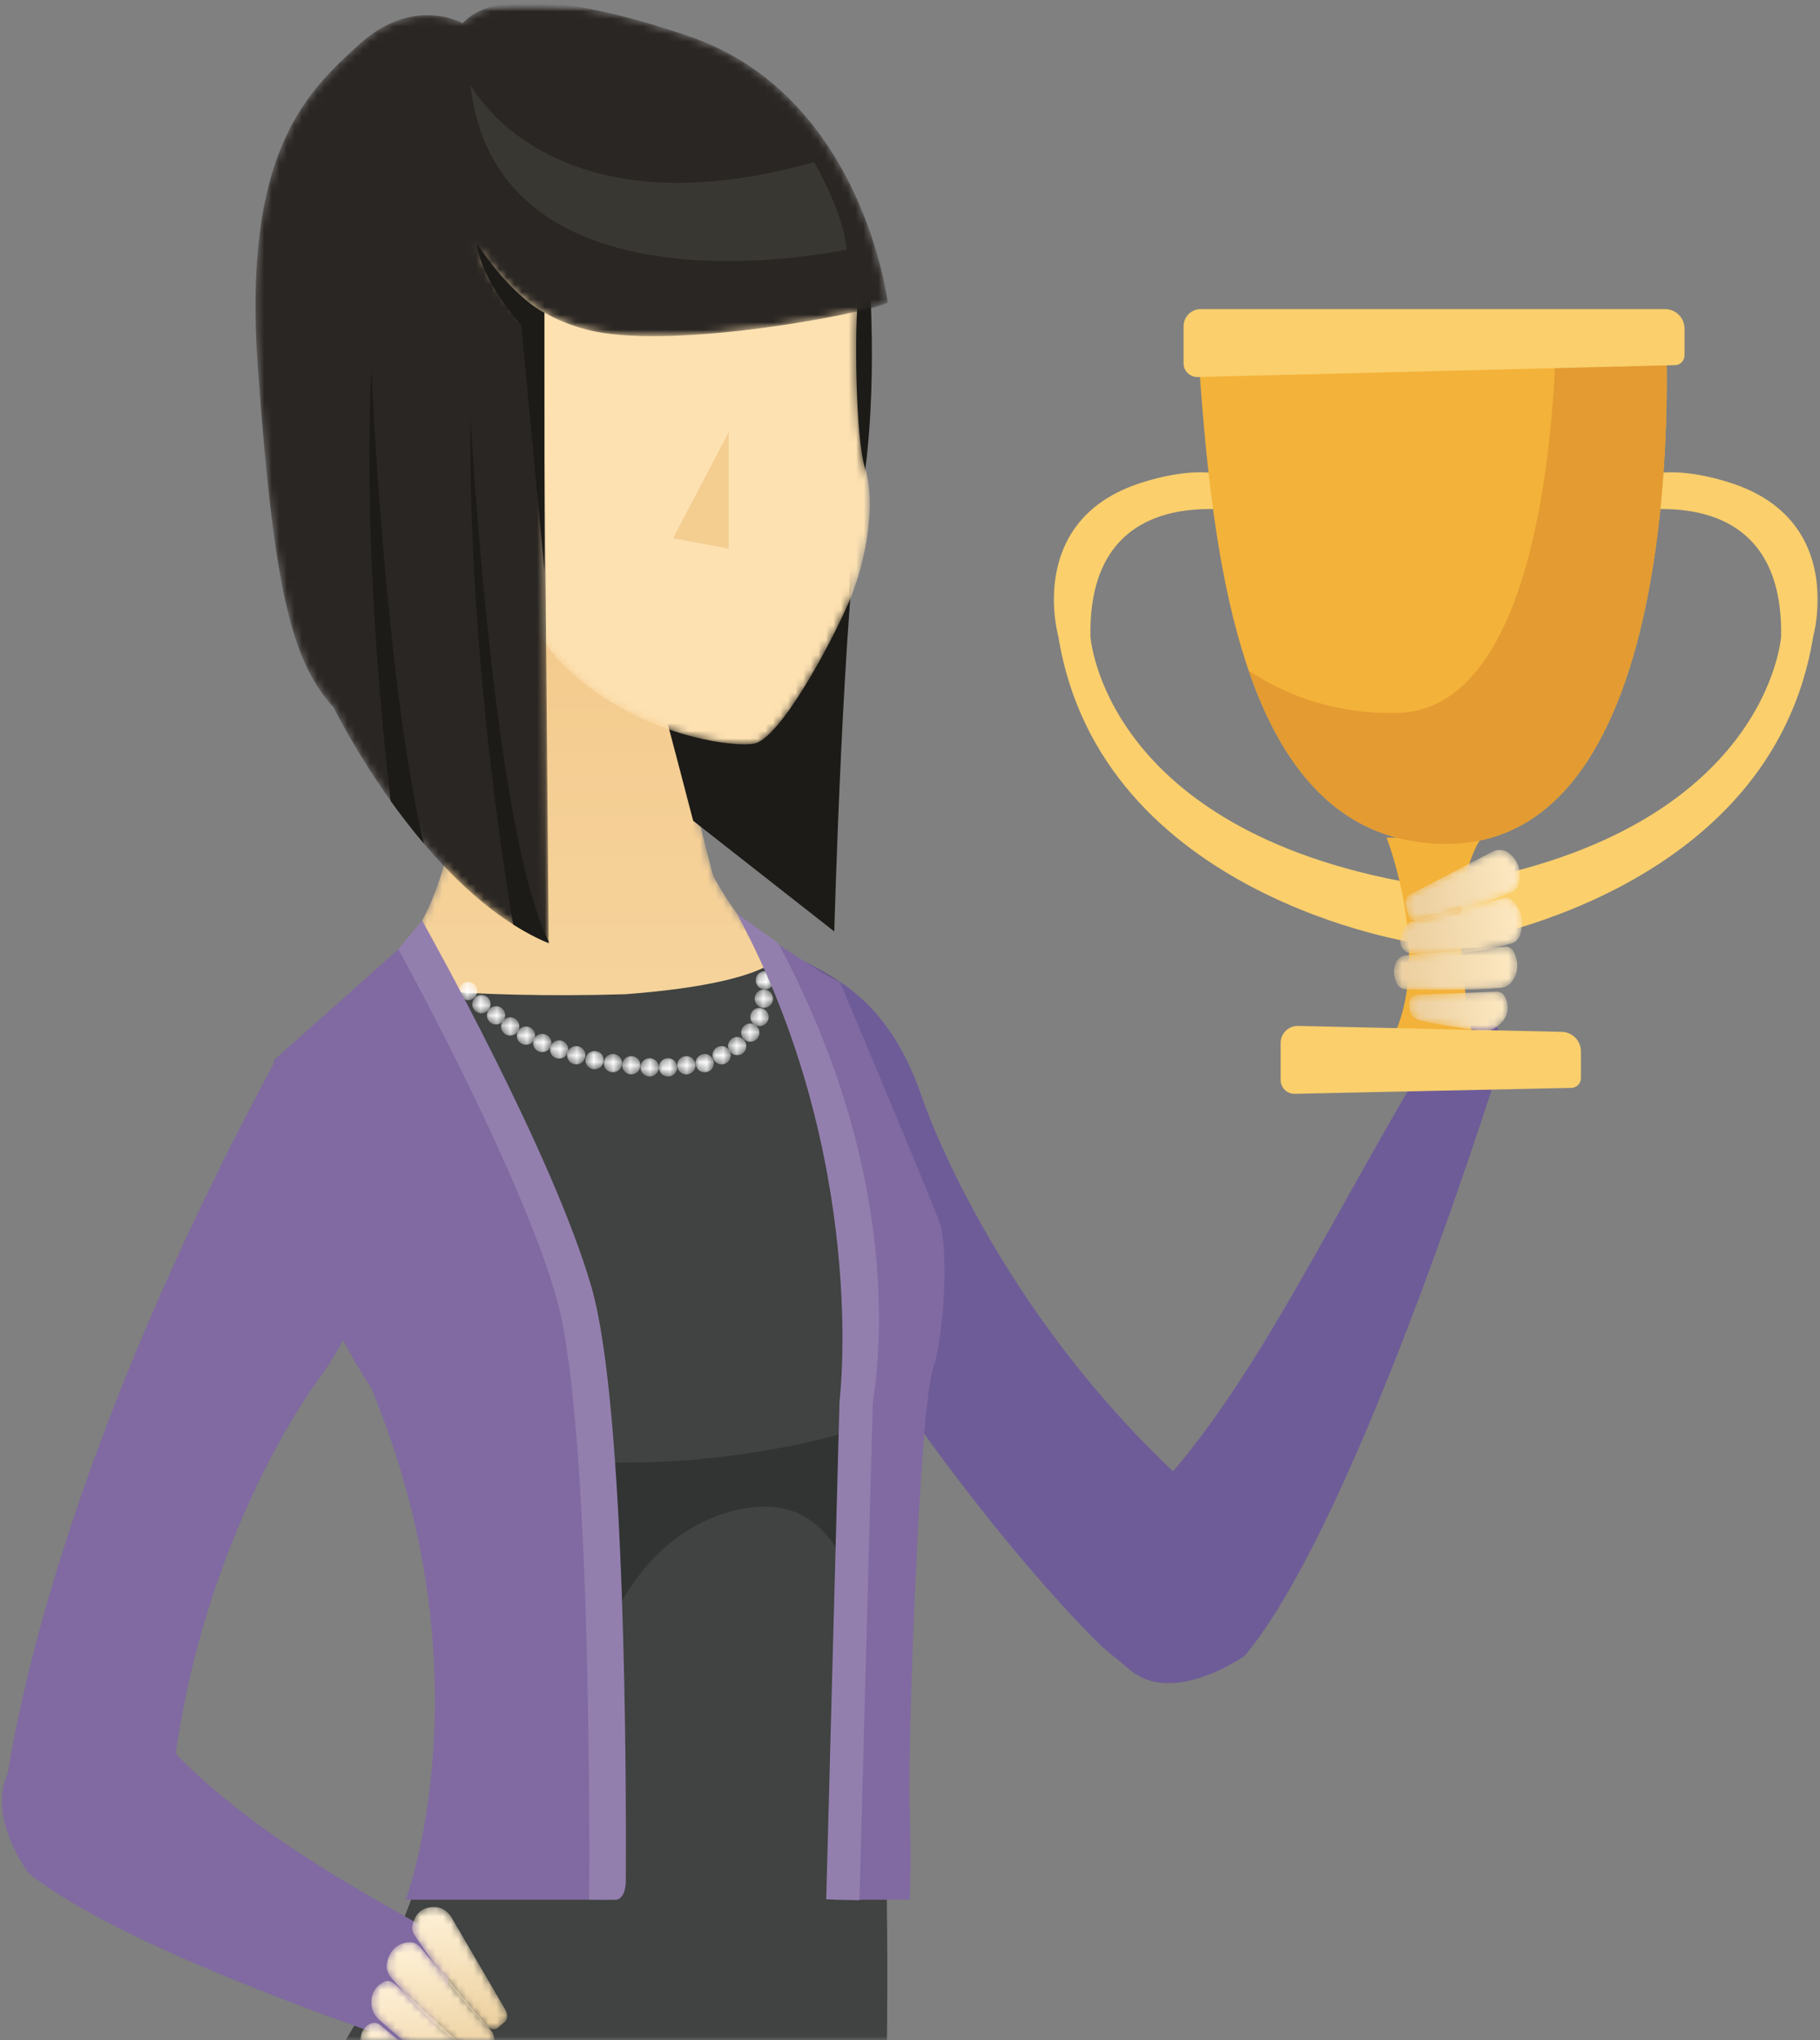 <?xml version="1.0" encoding="UTF-8"?>
<svg width="240px" height="269px" viewBox="0 0 240 269" version="1.1" xmlns="http://www.w3.org/2000/svg" xmlns:xlink="http://www.w3.org/1999/xlink">
    <rect x="0" y="0" width="240" height="269" fill="#808080" stroke="none"/>
    <!-- Generator: Sketch 61 (89581) - https://sketch.com -->
    <title>Illustrations/Creator CTA/Trophy@3x</title>
    <desc>Created with Sketch.</desc>
    <defs>
        <rect id="path-1" x="0" y="1" width="240" height="268"></rect>
        <path d="M14.918,18.415 C19.148,17.998 21.897,16.564 23.698,14.811 C24.289,13.171 24.593,11.457 24.593,9.703 L24.593,0.118 L0.07,0.118 L3.803,14.324 C3.803,14.324 5.996,19.292 14.918,18.415" id="path-3"></path>
        <path d="M69.46,8.589 C69.571,8.326 69.672,8.063 69.768,7.796 C70.662,0.759 67.85,-0.123 63.62,0.294 C54.699,1.171 49.872,7.309 49.872,7.309 C39.149,14.635 28.929,31.607 22.861,44.971 C19.245,57.138 5.559,133.572 5.108,144.082 C5.058,145.261 4.44,146.142 3.687,147.05 C-2.4,154.368 1.05,156.994 1.05,156.994 C5.533,162.795 10.015,175.176 10.015,175.176 C14.762,179.657 22.672,177.649 22.672,177.649 L24.188,177.088 C16.277,174.19 19.833,166.833 13.9,156.648 C11.828,153.087 11.692,150.264 13.103,146.392 C24.733,114.5 62.254,25.614 69.46,8.589" id="path-5"></path>
        <path d="M27.221,14.289 C29.312,5.34 30.723,0.294 30.723,0.294 L0.069,0.294 L1.63,13.938 C4.388,17.757 10.531,19.62 14.808,19.62 C21.938,19.62 24.899,17.319 27.221,14.289" id="path-7"></path>
        <path d="M37.751,5.52 C34.741,1.412 30.26,0.189 23.473,0.438 C19.199,0.596 15.181,2.859 12.16,5.169 L12.182,5.358 C3.48,19.787 -1.266,47.65 0.909,69.98 C3.084,92.31 11.193,145.472 11.193,145.472 C5.26,150.61 9.012,159.34 9.012,159.34 C20.476,162.926 21.672,178.57 21.672,178.57 L37.825,178.57 C29.996,171.884 31.167,175.707 28.003,162.667 C27.343,159.949 26.355,157.305 25.3,154.946 C21.84,147.203 20.228,138.702 20.573,130.231 C22.785,75.904 32.454,28.183 37.751,5.52" id="path-9"></path>
        <path d="M52.621,82.815 C53.624,76.285 55.157,69.735 55.503,63.136 C51.277,62.889 46.237,53.247 46.237,53.247 C46.237,53.247 40.289,32.188 40.138,17.475 C39.987,2.762 9.63,0.174 9.63,0.174 C9.63,0.174 21.848,54.854 0.115,67.484 C0.115,67.484 19.906,85.729 39.45,89.904 C43.949,90.864 48.794,87.478 52.621,82.815" id="path-11"></path>
        <linearGradient x1="50%" y1="0%" x2="50%" y2="100%" id="linearGradient-13">
            <stop stop-color="#F3C788" offset="0%"></stop>
            <stop stop-color="#F6D7A2" offset="100%"></stop>
        </linearGradient>
        <path d="M2.826,1.332 C2.826,2 2.284,2.542 1.616,2.542 C0.948,2.542 0.406,2 0.406,1.332 C0.406,0.665 0.948,0.123 1.616,0.123 C2.284,0.123 2.826,0.665 2.826,1.332" id="path-14"></path>
        <path d="M2.833,1.305 C2.833,1.973 2.291,2.514 1.623,2.514 C0.955,2.514 0.413,1.973 0.413,1.305 C0.413,0.637 0.955,0.096 1.623,0.096 C2.291,0.096 2.833,0.637 2.833,1.305" id="path-16"></path>
        <path d="M2.565,1.473 C2.565,2.14 2.023,2.682 1.355,2.682 C0.687,2.682 0.145,2.14 0.145,1.473 C0.145,0.805 0.687,0.264 1.355,0.264 C2.023,0.264 2.565,0.805 2.565,1.473" id="path-18"></path>
        <path d="M2.681,1.623 C2.681,2.291 2.139,2.832 1.471,2.832 C0.802,2.832 0.261,2.291 0.261,1.623 C0.261,0.955 0.802,0.414 1.471,0.414 C2.139,0.414 2.681,0.955 2.681,1.623" id="path-20"></path>
        <path d="M2.562,1.517 C2.562,2.185 2.02,2.726 1.352,2.726 C0.684,2.726 0.142,2.185 0.142,1.517 C0.142,0.849 0.684,0.308 1.352,0.308 C2.02,0.308 2.562,0.849 2.562,1.517" id="path-22"></path>
        <path d="M2.511,1.613 C2.511,2.281 1.97,2.823 1.301,2.823 C0.633,2.823 0.091,2.281 0.091,1.613 C0.091,0.945 0.633,0.404 1.301,0.404 C1.97,0.404 2.511,0.945 2.511,1.613" id="path-24"></path>
        <path d="M2.546,1.589 C2.546,2.257 2.004,2.799 1.336,2.799 C0.667,2.799 0.125,2.257 0.125,1.589 C0.125,0.922 0.667,0.38 1.336,0.38 C2.004,0.38 2.546,0.922 2.546,1.589" id="path-26"></path>
        <path d="M2.608,1.469 C2.608,2.137 2.066,2.678 1.397,2.678 C0.729,2.678 0.187,2.137 0.187,1.469 C0.187,0.801 0.729,0.26 1.397,0.26 C2.066,0.26 2.608,0.801 2.608,1.469" id="path-28"></path>
        <path d="M2.834,1.239 C2.834,1.907 2.292,2.448 1.624,2.448 C0.956,2.448 0.414,1.907 0.414,1.239 C0.414,0.571 0.956,0.029 1.624,0.029 C2.292,0.029 2.834,0.571 2.834,1.239" id="path-30"></path>
        <path d="M2.622,1.637 C2.622,2.305 2.08,2.846 1.411,2.846 C0.743,2.846 0.201,2.305 0.201,1.637 C0.201,0.969 0.743,0.428 1.411,0.428 C2.08,0.428 2.622,0.969 2.622,1.637" id="path-32"></path>
        <path d="M2.848,1.476 C2.848,2.144 2.306,2.685 1.638,2.685 C0.97,2.685 0.428,2.144 0.428,1.476 C0.428,0.808 0.97,0.267 1.638,0.267 C2.306,0.267 2.848,0.808 2.848,1.476" id="path-34"></path>
        <path d="M2.636,1.318 C2.636,1.985 2.094,2.527 1.426,2.527 C0.757,2.527 0.215,1.985 0.215,1.318 C0.215,0.649 0.757,0.108 1.426,0.108 C2.094,0.108 2.636,0.649 2.636,1.318" id="path-36"></path>
        <path d="M2.423,1.318 C2.423,1.985 1.881,2.527 1.213,2.527 C0.545,2.527 0.003,1.985 0.003,1.318 C0.003,0.649 0.545,0.108 1.213,0.108 C1.881,0.108 2.423,0.649 2.423,1.318" id="path-38"></path>
        <path d="M2.65,1.476 C2.65,2.144 2.108,2.685 1.44,2.685 C0.771,2.685 0.229,2.144 0.229,1.476 C0.229,0.808 0.771,0.267 1.44,0.267 C2.108,0.267 2.65,0.808 2.65,1.476" id="path-40"></path>
        <path d="M2.437,1.637 C2.437,2.305 1.895,2.846 1.227,2.846 C0.559,2.846 0.017,2.305 0.017,1.637 C0.017,0.969 0.559,0.428 1.227,0.428 C1.895,0.428 2.437,0.969 2.437,1.637" id="path-42"></path>
        <path d="M2.472,1.469 C2.472,2.137 1.93,2.678 1.261,2.678 C0.593,2.678 0.051,2.137 0.051,1.469 C0.051,0.801 0.593,0.26 1.261,0.26 C1.93,0.26 2.472,0.801 2.472,1.469" id="path-44"></path>
        <path d="M2.774,1.575 C2.774,2.243 2.233,2.785 1.564,2.785 C0.896,2.785 0.354,2.243 0.354,1.575 C0.354,0.908 0.896,0.366 1.564,0.366 C2.233,0.366 2.774,0.908 2.774,1.575" id="path-46"></path>
        <path d="M2.746,1.555 C2.746,2.223 2.204,2.764 1.536,2.764 C0.867,2.764 0.326,2.223 0.326,1.555 C0.326,0.887 0.867,0.346 1.536,0.346 C2.204,0.346 2.746,0.887 2.746,1.555" id="path-48"></path>
        <path d="M2.64,1.254 C2.64,1.921 2.098,2.463 1.429,2.463 C0.761,2.463 0.219,1.921 0.219,1.254 C0.219,0.586 0.761,0.044 1.429,0.044 C2.098,0.044 2.64,0.586 2.64,1.254" id="path-50"></path>
        <path d="M2.78,1.466 C2.78,2.133 2.238,2.675 1.57,2.675 C0.902,2.675 0.36,2.133 0.36,1.466 C0.36,0.798 0.902,0.256 1.57,0.256 C2.238,0.256 2.78,0.798 2.78,1.466" id="path-52"></path>
        <path d="M2.478,1.239 C2.478,1.908 1.937,2.449 1.268,2.449 C0.6,2.449 0.058,1.908 0.058,1.239 C0.058,0.572 0.6,0.03 1.268,0.03 C1.937,0.03 2.478,0.572 2.478,1.239" id="path-54"></path>
        <path d="M43.761,72.284 C41.621,72.284 37.972,71.759 33.848,70.331 C28.921,68.625 23.318,65.629 18.81,60.699 C18.81,60.699 3.162,41.626 1.099,29.253 C-0.289,20.937 -2.369,9.901 14.591,4.135 C15.991,3.659 17.521,3.219 19.191,2.82 C25.939,1.205 34.986,0.25 47.061,0.25 C49.656,0.25 52.382,0.294 55.264,0.385 C55.264,0.385 56.478,4.188 57.467,7.861 C58.225,10.674 58.852,13.41 58.703,14.304 C58.359,16.366 58.29,31.566 59.7,35.994 C59.701,35.996 59.702,35.998 59.702,36 C61.063,40.282 59.95,47.649 57.716,53.1 C57.639,53.287 57.561,53.471 57.482,53.654 C55.093,59.152 48.386,71.696 44.947,72.211 C44.633,72.259 44.233,72.284 43.761,72.284" id="path-56"></path>
        <path d="M29.467,32.01 C29.467,32.01 33.852,41.375 45.029,43.695 C56.206,46.014 80.623,41.375 83.719,39.914 C83.719,39.914 80.451,12.593 57.496,4.775 C34.539,-3.044 29.295,1.338 27.661,3.056 C27.661,3.056 21.213,-0.638 14.077,5.806 C6.941,12.249 -1.399,20.219 0.664,48.667 C2.728,77.116 4.964,87.083 10.638,93.269 C10.638,93.269 22.503,117.497 39.01,124.37 L38.332,45.234 C38.326,44.548 38.031,43.895 37.519,43.438 C35.7,41.817 31.288,37.468 29.467,32.01" id="path-58"></path>
        <path d="M12.569,15.402 C12.983,15.05 13.028,14.377 12.679,13.779 L5.588,1.622 C5.124,0.827 4.307,0.282 3.508,0.235 C2.349,0.165 0.848,0.529 0.411,2.707 C0.333,3.089 0.435,3.532 0.688,3.918 C1.869,5.721 5.736,11.436 10.113,15.889 C10.597,16.382 11.281,16.495 11.69,16.148 L12.569,15.402" id="path-60"></path>
        <linearGradient x1="50%" y1="0%" x2="50%" y2="100%" id="linearGradient-62">
            <stop stop-color="#FFF2D9" offset="0%"></stop>
            <stop stop-color="#ECCF9D" offset="100%"></stop>
        </linearGradient>
        <path d="M14.167,14.551 C14.038,14.986 13.717,15.295 13.286,15.401 C12.853,15.507 12.351,15.4 11.902,15.107 C9.717,13.681 5.447,10.482 0.664,4.688 C0.218,4.147 0.011,3.468 0.114,2.884 C0.311,1.774 0.976,0.155 3.17,0.048 C3.637,0.025 4.144,0.271 4.505,0.695 L14.053,11.927 C14.053,11.927 14.626,13.01 14.167,14.551" id="path-63"></path>
        <linearGradient x1="50%" y1="0%" x2="50%" y2="100%" id="linearGradient-65">
            <stop stop-color="#FFF2D9" offset="0%"></stop>
            <stop stop-color="#ECCF9D" offset="100%"></stop>
        </linearGradient>
        <path d="M14.616,10.95 C15.131,11.419 15.425,12.09 15.38,12.696 C15.328,13.389 15.02,14.235 13.975,14.769 C13.551,14.985 12.982,14.893 12.505,14.533 C10.559,13.061 4.992,8.797 1.232,5.387 C0.773,4.971 0.454,4.415 0.349,3.848 C0.163,2.846 0.229,1.336 1.921,0.44 C2.35,0.213 2.944,0.339 3.4,0.754 L14.616,10.95" id="path-66"></path>
        <linearGradient x1="50%" y1="0%" x2="50%" y2="100%" id="linearGradient-68">
            <stop stop-color="#FFF2D9" offset="0%"></stop>
            <stop stop-color="#ECCF9D" offset="100%"></stop>
        </linearGradient>
        <path d="M12.158,8.365 C12.609,8.746 12.8,9.353 12.605,9.792 C12.296,10.488 11.681,11.315 10.579,10.917 C9.189,10.415 4.208,7.293 2.038,5.914 C1.387,5.501 0.866,4.859 0.599,4.144 L0.383,3.563 C-0.196,2.01 0.388,0.542 1.726,0.184 C2.071,0.092 2.484,0.208 2.82,0.491 L12.158,8.365" id="path-69"></path>
        <linearGradient x1="50%" y1="0%" x2="50%" y2="100%" id="linearGradient-71">
            <stop stop-color="#FFF2D9" offset="0%"></stop>
            <stop stop-color="#ECCF9D" offset="100%"></stop>
        </linearGradient>
        <path d="M9.538,0.286 C9.538,0.286 12.505,6.311 12.943,9.951 C13.382,13.592 7.678,24.881 7.678,24.881 L0,23.467 C0,23.467 2.363,2.396 9.538,0.286" id="path-72"></path>
        <path d="M0.228,7.547 C0.078,6.968 0.349,6.361 0.881,6.086 L11.678,0.488 C12.383,0.123 13.24,0.209 13.858,0.709 C14.754,1.432 15.71,2.757 15.049,4.914 C14.933,5.292 14.657,5.602 14.294,5.761 C12.596,6.503 7.122,8.774 1.839,9.624 C1.255,9.718 0.694,9.352 0.546,8.779 L0.228,7.547" id="path-74"></path>
        <linearGradient x1="13.133%" y1="61.267%" x2="100%" y2="50%" id="linearGradient-76">
            <stop stop-color="#EDD1A2" offset="0%"></stop>
            <stop stop-color="#FDE9C3" offset="100%"></stop>
        </linearGradient>
        <path d="M0.405,5.361 C0.304,5.82 0.404,6.301 0.678,6.683 C0.952,7.065 1.376,7.313 1.843,7.366 C4.119,7.624 8.754,7.775 14.947,6.055 C15.525,5.894 15.987,5.455 16.175,4.885 C16.53,3.804 16.768,1.971 15.179,0.397 C14.841,0.062 14.351,-0.071 13.89,0.048 L1.68,3.195 C1.68,3.195 0.761,3.734 0.405,5.361" id="path-77"></path>
        <linearGradient x1="13.133%" y1="56.383%" x2="100%" y2="50%" id="linearGradient-79">
            <stop stop-color="#EDD1A2" offset="0%"></stop>
            <stop stop-color="#FDE9C3" offset="100%"></stop>
        </linearGradient>
        <path d="M2.031,1.446 C1.434,1.498 0.911,1.873 0.671,2.421 C0.396,3.049 0.241,3.98 0.78,5.142 C0.998,5.613 1.465,5.919 1.983,5.933 C4.102,5.99 10.187,6.108 14.537,5.735 C15.067,5.689 15.557,5.43 15.892,5.016 C16.485,4.286 17.12,2.95 16.263,1.041 C16.046,0.557 15.546,0.264 15.017,0.31 L2.031,1.446" id="path-80"></path>
        <linearGradient x1="13.133%" y1="53.572%" x2="100%" y2="50%" id="linearGradient-82">
            <stop stop-color="#EDD1A2" offset="0%"></stop>
            <stop stop-color="#FDE9C3" offset="100%"></stop>
        </linearGradient>
        <path d="M1.243,0.52 C0.734,0.54 0.315,0.93 0.262,1.436 C0.178,2.24 0.262,3.362 1.264,3.767 C2.529,4.277 7.66,4.975 9.903,5.262 C10.576,5.349 11.255,5.153 11.778,4.722 L12.203,4.371 C13.338,3.435 13.568,1.787 12.731,0.576 C12.516,0.264 12.155,0.085 11.776,0.1 L1.243,0.52" id="path-83"></path>
        <linearGradient x1="13.133%" y1="54.639%" x2="100%" y2="50%" id="linearGradient-85">
            <stop stop-color="#EDD1A2" offset="0%"></stop>
            <stop stop-color="#FDE9C3" offset="100%"></stop>
        </linearGradient>
    </defs>
    <g id="Illustrations/Creator-CTA/Trophy" stroke="none" stroke-width="1" fill="none" fill-rule="evenodd">
        <mask id="mask-2" fill="white">
            <use xlink:href="#path-1"></use>
        </mask>
        <g id="Rectangle"></g>
        <g id="External/Illustrations/Lady-with-Trophy-Edited" mask="url(#mask-2)">
            <g id="COLOURBOX26180357" stroke-width="1">
                <g id="Group-3" transform="translate(80.293, 416.084)">
                    <mask id="mask-4" fill="white">
                        <use xlink:href="#path-3"></use>
                    </mask>
                    <g id="Clip-2"></g>
                    <path d="M14.918,18.415 C19.148,17.998 21.897,16.564 23.698,14.811 C24.289,13.171 24.593,11.457 24.593,9.703 L24.593,0.118 L0.07,0.118 L3.803,14.324 C3.803,14.324 5.996,19.292 14.918,18.415" id="Fill-1" mask="url(#mask-4)"></path>
                </g>
                <g id="Group-6" transform="translate(34.223, 423.099)">
                    <mask id="mask-6" fill="white">
                        <use xlink:href="#path-5"></use>
                    </mask>
                    <g id="Clip-5"></g>
                    <path d="M69.46,8.589 C69.571,8.326 69.672,8.063 69.768,7.796 C70.662,0.759 67.85,-0.123 63.62,0.294 C54.699,1.171 49.872,7.309 49.872,7.309 C39.149,14.635 28.929,31.607 22.861,44.971 C19.245,57.138 5.559,133.572 5.108,144.082 C5.058,145.261 4.44,146.142 3.687,147.05 C-2.4,154.368 1.05,156.994 1.05,156.994 C5.533,162.795 10.015,175.176 10.015,175.176 C14.762,179.657 22.672,177.649 22.672,177.649 L24.188,177.088 C16.277,174.19 19.833,166.833 13.9,156.648 C11.828,153.087 11.692,150.264 13.103,146.392 C24.733,114.5 62.254,25.614 69.46,8.589" id="Fill-4" fill="#F6D29E" mask="url(#mask-6)"></path>
                </g>
                <path d="M30.638,577.888 C30.638,577.888 30.141,573.363 38.435,569.505 C38.435,569.505 41.684,577.954 37.666,583.439 L30.638,577.888" id="Fill-7" fill="#000105"></path>
                <path d="M41.182,593.501 C41.182,593.501 44.396,601.674 44.634,605.26 L64.201,604.3 C64.201,604.3 61.001,599.24 57.624,598.903 C57.624,598.903 47.581,599.718 41.182,593.501" id="Fill-8" fill="#000105"></path>
                <path d="M64.734,605.756 L64.201,604.3 C64.201,604.3 49.562,604.703 45.029,603.283 C45.029,603.283 44.487,597.066 42.279,592.216 L42.279,592.212 C40.358,587.437 35.847,578.739 30.653,577.173 C30.653,577.173 32.9,586.372 29.806,600.871 L31.46,601.52 C31.46,601.52 32.808,588.77 36.12,585.206 C36.12,585.206 36.368,585.315 37.831,587.376 C37.891,587.481 37.947,587.573 38.006,587.674 C39.03,589.498 40.282,592.563 41.182,595.544 C42.712,600.608 43.239,603.177 43.399,604.471 C43.49,605.207 44.113,605.756 44.855,605.756 L64.734,605.756" id="Fill-9" fill="#000105"></path>
                <g id="Group-12" transform="translate(66.252, 416.961)">
                    <mask id="mask-8" fill="white">
                        <use xlink:href="#path-7"></use>
                    </mask>
                    <g id="Clip-11"></g>
                    <path d="M27.221,14.289 C29.312,5.34 30.723,0.294 30.723,0.294 L0.069,0.294 L1.63,13.938 C4.388,17.757 10.531,19.62 14.808,19.62 C21.938,19.62 24.899,17.319 27.221,14.289" id="Fill-10" fill="#F7DEAD" mask="url(#mask-8)"></path>
                </g>
                <g id="Group-15" transform="translate(55.722, 425.73)">
                    <mask id="mask-10" fill="white">
                        <use xlink:href="#path-9"></use>
                    </mask>
                    <g id="Clip-14"></g>
                    <path d="M37.751,5.52 C34.741,1.412 30.26,0.189 23.473,0.438 C19.199,0.596 15.181,2.859 12.16,5.169 L12.182,5.358 C3.48,19.787 -1.266,47.65 0.909,69.98 C3.084,92.31 11.193,145.472 11.193,145.472 C5.26,150.61 9.012,159.34 9.012,159.34 C20.476,162.926 21.672,178.57 21.672,178.57 L37.825,178.57 C29.996,171.884 31.167,175.707 28.003,162.667 C27.343,159.949 26.355,157.305 25.3,154.946 C21.84,147.203 20.228,138.702 20.573,130.231 C22.785,75.904 32.454,28.183 37.751,5.52" id="Fill-13" fill="#F7DEAD" mask="url(#mask-10)"></path>
                </g>
                <path d="M116.487,235.245 C116.487,235.245 120.509,300.263 106.27,423.577 C106.27,423.577 87.855,427.795 64.201,424.108 C64.201,424.108 45.509,358.093 41.182,330.495 C36.855,302.898 35.015,278.844 52.692,259.158 C66.651,243.611 66.396,232.887 66.396,232.887 L116.487,235.245" id="Fill-16" fill="#404341"></path>
                <path d="M60.464,583.776 C60.464,583.776 58.345,579.747 64.651,573.122 C64.651,573.122 70.749,579.87 69.018,586.446 L60.464,583.776" id="Fill-17" fill="#000105"></path>
                <path d="M74.773,596.408 C74.773,596.408 78.147,604.374 78.385,607.961 L97.791,607.211 C97.791,607.211 94.592,602.147 91.214,601.81 C91.214,601.81 81.172,602.625 74.773,596.408" id="Fill-18" fill="#000105"></path>
                <path d="M98.325,608.667 L97.791,607.211 C97.791,607.211 83.824,607.733 79.291,606.312 C79.291,606.312 77.315,594.996 72.845,590.401 C68.376,585.806 66.361,582.706 60.258,583.206 C60.258,583.206 66.241,594.601 66.508,608.667 L68.285,608.667 C68.285,608.667 66.508,593.212 68.285,588.682 C68.285,588.682 71.929,589.038 74.773,598.451 C76.35,603.673 76.861,606.242 77.004,607.501 C77.079,608.167 77.642,608.667 78.312,608.667 L98.325,608.667" id="Fill-19" fill="#000105"></path>
                <path d="M162.559,200.872 C132.168,176.496 121.62,144.789 121.62,144.789 C118.065,134.41 112.954,130.632 108.719,128.173 C94.087,119.679 84.761,125.304 84.761,125.304 C74.877,132.581 75.276,145.787 83.715,150.957 C101.752,162.005 108.398,169.152 112.62,175.61 C131.023,203.759 145.457,217.25 145.457,217.25 C149.131,220.27 149.18,220.386 149.706,220.7 C156.569,217.699 159.943,218.143 162.559,200.872" id="Fill-20" fill="#6E5C98"></path>
                <path d="M21.976,244.321 C23.441,205.405 42.665,180.964 42.665,180.964 C48.883,171.924 48.872,165.571 48.322,160.707 C46.423,143.904 36.343,139.776 36.343,139.776 C3.527,200.527 0.466,238.113 0.466,238.113 C6.37,242.368 6.541,252.518 21.976,244.321" id="Fill-21" fill="#806AA1"></path>
                <g id="Group-24" transform="translate(47.824, 62.259)">
                    <mask id="mask-12" fill="white">
                        <use xlink:href="#path-11"></use>
                    </mask>
                    <g id="Clip-23"></g>
                    <path d="M52.621,82.815 C53.624,76.285 55.157,69.735 55.503,63.136 C51.277,62.889 46.237,53.247 46.237,53.247 C46.237,53.247 40.289,32.188 40.138,17.475 C39.987,2.762 9.63,0.174 9.63,0.174 C9.63,0.174 21.848,54.854 0.115,67.484 C0.115,67.484 19.906,85.729 39.45,89.904 C43.949,90.864 48.794,87.478 52.621,82.815" id="Fill-22" fill="url(#linearGradient-13)" mask="url(#mask-12)"></path>
                </g>
                <path d="M121.536,157.621 C116.586,147.728 110.734,129.426 110.734,129.426 L103.327,125.395 C103.327,125.395 102.888,129.56 82.486,131.095 C61.379,131.743 47.939,129.743 47.939,129.743 L36.132,139.789 C36.132,139.789 42.192,172.692 49.819,184.283 C57.446,195.874 61.18,212.166 61.379,223.899 C61.578,235.633 46.216,270.082 46.216,270.082 L116.338,270.375 C116.338,227.699 117.01,195.491 121.536,179.982 C122.832,175.538 126.362,167.267 121.536,157.621" id="Fill-25" fill="#404341"></path>
                <path d="M79.05,219.051 L75.685,192.62 C75.685,192.62 78.115,192.872 82.22,192.872 C89.621,192.872 102.467,192.052 116.338,187.452 C116.338,187.452 113.413,200.652 112.709,206.154 C112.596,207.037 112.48,207.404 112.313,207.404 C111.904,207.405 111.197,205.216 109.509,203.028 C107.822,200.84 105.156,198.652 100.832,198.652 C100.232,198.652 99.6,198.694 98.934,198.785 C86.709,200.439 80.195,212.291 79.05,219.051" id="Fill-26" fill="#313433"></path>
                <g id="Group-29" transform="translate(60.11, 129.341)">
                    <mask id="mask-15" fill="white">
                        <use xlink:href="#path-14"></use>
                    </mask>
                    <g id="Clip-28"></g>
                    <path d="M2.826,1.332 C2.826,2 2.284,2.542 1.616,2.542 C0.948,2.542 0.406,2 0.406,1.332 C0.406,0.665 0.948,0.123 1.616,0.123 C2.284,0.123 2.826,0.665 2.826,1.332" id="Fill-27" fill="#FFFFFF" mask="url(#mask-15)"></path>
                </g>
                <g id="Group-32" transform="translate(61.865, 131.095)">
                    <mask id="mask-17" fill="white">
                        <use xlink:href="#path-16"></use>
                    </mask>
                    <g id="Clip-31"></g>
                    <path d="M2.833,1.305 C2.833,1.973 2.291,2.514 1.623,2.514 C0.955,2.514 0.413,1.973 0.413,1.305 C0.413,0.637 0.955,0.096 1.623,0.096 C2.291,0.096 2.833,0.637 2.833,1.305" id="Fill-30" fill="#FFFFFF" mask="url(#mask-17)"></path>
                </g>
                <g id="Group-35" transform="translate(64.059, 132.41)">
                    <mask id="mask-19" fill="white">
                        <use xlink:href="#path-18"></use>
                    </mask>
                    <g id="Clip-34"></g>
                    <path d="M2.565,1.473 C2.565,2.14 2.023,2.682 1.355,2.682 C0.687,2.682 0.145,2.14 0.145,1.473 C0.145,0.805 0.687,0.264 1.355,0.264 C2.023,0.264 2.565,0.805 2.565,1.473" id="Fill-33" fill="#FFFFFF" mask="url(#mask-19)"></path>
                </g>
                <g id="Group-38" transform="translate(65.814, 133.726)">
                    <mask id="mask-21" fill="white">
                        <use xlink:href="#path-20"></use>
                    </mask>
                    <g id="Clip-37"></g>
                    <path d="M2.681,1.623 C2.681,2.291 2.139,2.832 1.471,2.832 C0.802,2.832 0.261,2.291 0.261,1.623 C0.261,0.955 0.802,0.414 1.471,0.414 C2.139,0.414 2.681,0.955 2.681,1.623" id="Fill-36" fill="#FFFFFF" mask="url(#mask-21)"></path>
                </g>
                <g id="Group-41" transform="translate(68.007, 135.041)">
                    <mask id="mask-23" fill="white">
                        <use xlink:href="#path-22"></use>
                    </mask>
                    <g id="Clip-40"></g>
                    <path d="M2.562,1.517 C2.562,2.185 2.02,2.726 1.352,2.726 C0.684,2.726 0.142,2.185 0.142,1.517 C0.142,0.849 0.684,0.308 1.352,0.308 C2.02,0.308 2.562,0.849 2.562,1.517" id="Fill-39" fill="#FFFFFF" mask="url(#mask-23)"></path>
                </g>
                <g id="Group-44" transform="translate(70.201, 135.918)">
                    <mask id="mask-25" fill="white">
                        <use xlink:href="#path-24"></use>
                    </mask>
                    <g id="Clip-43"></g>
                    <path d="M2.511,1.613 C2.511,2.281 1.97,2.823 1.301,2.823 C0.633,2.823 0.091,2.281 0.091,1.613 C0.091,0.945 0.633,0.404 1.301,0.404 C1.97,0.404 2.511,0.945 2.511,1.613" id="Fill-42" fill="#FFFFFF" mask="url(#mask-25)"></path>
                </g>
                <g id="Group-47" transform="translate(72.395, 136.795)">
                    <mask id="mask-27" fill="white">
                        <use xlink:href="#path-26"></use>
                    </mask>
                    <g id="Clip-46"></g>
                    <path d="M2.546,1.589 C2.546,2.257 2.004,2.799 1.336,2.799 C0.667,2.799 0.125,2.257 0.125,1.589 C0.125,0.922 0.667,0.38 1.336,0.38 C2.004,0.38 2.546,0.922 2.546,1.589" id="Fill-45" fill="#FFFFFF" mask="url(#mask-27)"></path>
                </g>
                <g id="Group-50" transform="translate(74.589, 137.672)">
                    <mask id="mask-29" fill="white">
                        <use xlink:href="#path-28"></use>
                    </mask>
                    <g id="Clip-49"></g>
                    <path d="M2.608,1.469 C2.608,2.137 2.066,2.678 1.397,2.678 C0.729,2.678 0.187,2.137 0.187,1.469 C0.187,0.801 0.729,0.26 1.397,0.26 C2.066,0.26 2.608,0.801 2.608,1.469" id="Fill-48" fill="#FFFFFF" mask="url(#mask-29)"></path>
                </g>
                <g id="Group-53" transform="translate(76.782, 138.549)">
                    <mask id="mask-31" fill="white">
                        <use xlink:href="#path-30"></use>
                    </mask>
                    <g id="Clip-52"></g>
                    <path d="M2.834,1.239 C2.834,1.907 2.292,2.448 1.624,2.448 C0.956,2.448 0.414,1.907 0.414,1.239 C0.414,0.571 0.956,0.029 1.624,0.029 C2.292,0.029 2.834,0.571 2.834,1.239" id="Fill-51" fill="#FFFFFF" mask="url(#mask-31)"></path>
                </g>
                <g id="Group-56" transform="translate(79.415, 138.549)">
                    <mask id="mask-33" fill="white">
                        <use xlink:href="#path-32"></use>
                    </mask>
                    <g id="Clip-55"></g>
                    <path d="M2.622,1.637 C2.622,2.305 2.08,2.846 1.411,2.846 C0.743,2.846 0.201,2.305 0.201,1.637 C0.201,0.969 0.743,0.428 1.411,0.428 C2.08,0.428 2.622,0.969 2.622,1.637" id="Fill-54" fill="#FFFFFF" mask="url(#mask-33)"></path>
                </g>
                <g id="Group-59" transform="translate(81.609, 138.987)">
                    <mask id="mask-35" fill="white">
                        <use xlink:href="#path-34"></use>
                    </mask>
                    <g id="Clip-58"></g>
                    <path d="M2.848,1.476 C2.848,2.144 2.306,2.685 1.638,2.685 C0.97,2.685 0.428,2.144 0.428,1.476 C0.428,0.808 0.97,0.267 1.638,0.267 C2.306,0.267 2.848,0.808 2.848,1.476" id="Fill-57" fill="#FFFFFF" mask="url(#mask-35)"></path>
                </g>
                <g id="Group-62" transform="translate(84.241, 139.425)">
                    <mask id="mask-37" fill="white">
                        <use xlink:href="#path-36"></use>
                    </mask>
                    <g id="Clip-61"></g>
                    <path d="M2.636,1.318 C2.636,1.985 2.094,2.527 1.426,2.527 C0.757,2.527 0.215,1.985 0.215,1.318 C0.215,0.649 0.757,0.108 1.426,0.108 C2.094,0.108 2.636,0.649 2.636,1.318" id="Fill-60" fill="#FFFFFF" mask="url(#mask-37)"></path>
                </g>
                <g id="Group-65" transform="translate(86.874, 139.425)">
                    <mask id="mask-39" fill="white">
                        <use xlink:href="#path-38"></use>
                    </mask>
                    <g id="Clip-64"></g>
                    <path d="M2.423,1.318 C2.423,1.985 1.881,2.527 1.213,2.527 C0.545,2.527 0.003,1.985 0.003,1.318 C0.003,0.649 0.545,0.108 1.213,0.108 C1.881,0.108 2.423,0.649 2.423,1.318" id="Fill-63" fill="#FFFFFF" mask="url(#mask-39)"></path>
                </g>
                <g id="Group-68" transform="translate(89.068, 138.987)">
                    <mask id="mask-41" fill="white">
                        <use xlink:href="#path-40"></use>
                    </mask>
                    <g id="Clip-67"></g>
                    <path d="M2.65,1.476 C2.65,2.144 2.108,2.685 1.44,2.685 C0.771,2.685 0.229,2.144 0.229,1.476 C0.229,0.808 0.771,0.267 1.44,0.267 C2.108,0.267 2.65,0.808 2.65,1.476" id="Fill-66" fill="#FFFFFF" mask="url(#mask-41)"></path>
                </g>
                <g id="Group-71" transform="translate(91.7, 138.549)">
                    <mask id="mask-43" fill="white">
                        <use xlink:href="#path-42"></use>
                    </mask>
                    <g id="Clip-70"></g>
                    <path d="M2.437,1.637 C2.437,2.305 1.895,2.846 1.227,2.846 C0.559,2.846 0.017,2.305 0.017,1.637 C0.017,0.969 0.559,0.428 1.227,0.428 C1.895,0.428 2.437,0.969 2.437,1.637" id="Fill-69" fill="#FFFFFF" mask="url(#mask-43)"></path>
                </g>
                <g id="Group-74" transform="translate(93.894, 137.672)">
                    <mask id="mask-45" fill="white">
                        <use xlink:href="#path-44"></use>
                    </mask>
                    <g id="Clip-73"></g>
                    <path d="M2.472,1.469 C2.472,2.137 1.93,2.678 1.261,2.678 C0.593,2.678 0.051,2.137 0.051,1.469 C0.051,0.801 0.593,0.26 1.261,0.26 C1.93,0.26 2.472,0.801 2.472,1.469" id="Fill-72" fill="#FFFFFF" mask="url(#mask-45)"></path>
                </g>
                <g id="Group-77" transform="translate(95.649, 136.356)">
                    <mask id="mask-47" fill="white">
                        <use xlink:href="#path-46"></use>
                    </mask>
                    <g id="Clip-76"></g>
                    <path d="M2.774,1.575 C2.774,2.243 2.233,2.785 1.564,2.785 C0.896,2.785 0.354,2.243 0.354,1.575 C0.354,0.908 0.896,0.366 1.564,0.366 C2.233,0.366 2.774,0.908 2.774,1.575" id="Fill-75" fill="#FFFFFF" mask="url(#mask-47)"></path>
                </g>
                <g id="Group-80" transform="translate(97.404, 134.603)">
                    <mask id="mask-49" fill="white">
                        <use xlink:href="#path-48"></use>
                    </mask>
                    <g id="Clip-79"></g>
                    <path d="M2.746,1.555 C2.746,2.223 2.204,2.764 1.536,2.764 C0.867,2.764 0.326,2.223 0.326,1.555 C0.326,0.887 0.867,0.346 1.536,0.346 C2.204,0.346 2.746,0.887 2.746,1.555" id="Fill-78" fill="#FFFFFF" mask="url(#mask-49)"></path>
                </g>
                <g id="Group-83" transform="translate(98.72, 132.849)">
                    <mask id="mask-51" fill="white">
                        <use xlink:href="#path-50"></use>
                    </mask>
                    <g id="Clip-82"></g>
                    <path d="M2.64,1.254 C2.64,1.921 2.098,2.463 1.429,2.463 C0.761,2.463 0.219,1.921 0.219,1.254 C0.219,0.586 0.761,0.044 1.429,0.044 C2.098,0.044 2.64,0.586 2.64,1.254" id="Fill-81" fill="#FFFFFF" mask="url(#mask-51)"></path>
                </g>
                <g id="Group-86" transform="translate(99.159, 130.218)">
                    <mask id="mask-53" fill="white">
                        <use xlink:href="#path-52"></use>
                    </mask>
                    <g id="Clip-85"></g>
                    <path d="M2.78,1.466 C2.78,2.133 2.238,2.675 1.57,2.675 C0.902,2.675 0.36,2.133 0.36,1.466 C0.36,0.798 0.902,0.256 1.57,0.256 C2.238,0.256 2.78,0.798 2.78,1.466" id="Fill-84" fill="#FFFFFF" mask="url(#mask-53)"></path>
                </g>
                <g id="Group-89" transform="translate(99.598, 128.026)">
                    <mask id="mask-55" fill="white">
                        <use xlink:href="#path-54"></use>
                    </mask>
                    <g id="Clip-88"></g>
                    <path d="M2.478,1.239 C2.478,1.908 1.937,2.449 1.268,2.449 C0.6,2.449 0.058,1.908 0.058,1.239 C0.058,0.572 0.6,0.03 1.268,0.03 C1.937,0.03 2.478,0.572 2.478,1.239" id="Fill-87" fill="#FFFFFF" mask="url(#mask-55)"></path>
                </g>
                <path d="M54.42,123.478 C54.42,123.478 70.639,152.871 75.685,170.409 C80.731,187.947 80.094,250.498 80.094,250.498 L53.502,250.498 C53.502,250.498 64.701,220.729 48.877,182.854 C48.877,182.854 35.7,164.413 36.132,139.789 L54.42,123.478" id="Fill-90" fill="#806AA1"></path>
                <path d="M97.213,120.497 C97.213,120.497 104.905,126.587 110.734,129.426 C110.734,129.426 123.354,159.348 123.999,161.494 C124.9,164.49 124.753,175.086 122.998,180.639 C121.243,186.193 119.705,229.599 119.962,238.076 C120.219,246.552 119.962,250.498 119.962,250.498 L109.982,250.498 L111.737,184.878 C111.737,184.878 115.1,153.894 97.213,120.497" id="Fill-91" fill="#806AA1"></path>
                <path d="M81.118,250.509 C82.084,250.498 82.537,249.292 82.526,247.952 C82.588,235.836 82.561,185.581 78.004,169.742 C72.941,152.147 56.336,122.601 55.668,121.39 L52.53,125.164 C52.691,125.455 68.453,154.002 73.365,171.076 C78.257,188.075 77.688,249.852 77.681,250.474 L81.118,250.509" id="Fill-92" fill="#937FAE"></path>
                <path d="M113.337,250.557 L108.951,250.44 L110.708,184.73 L110.719,184.641 C110.751,184.339 114.544,152.856 97.213,120.497 L102.622,124.37 C120.313,157.402 115.321,182.766 115.09,185.022 L113.337,250.557" id="Fill-93" fill="#937FAE"></path>
                <path d="M114.485,34.158 C114.485,34.158 116.032,51.17 113.625,65.088 C111.218,79.006 110.014,122.824 110.014,122.824 L91.406,108.229 C91.406,108.229 88.944,98.715 84.817,83.25 C80.69,67.785 65.134,30.206 69.776,28.831 C74.419,27.457 114.485,34.158 114.485,34.158" id="Fill-94" fill="#1C1B18"></path>
                <g id="Group-97" transform="translate(54.406, 25.868)">
                    <mask id="mask-57" fill="white">
                        <use xlink:href="#path-56"></use>
                    </mask>
                    <g id="Clip-96"></g>
                    <path d="M43.761,72.284 C41.621,72.284 37.972,71.759 33.848,70.331 C28.921,68.625 23.318,65.629 18.81,60.699 C18.81,60.699 3.162,41.626 1.099,29.253 C-0.289,20.937 -2.369,9.901 14.591,4.135 C15.991,3.659 17.521,3.219 19.191,2.82 C25.939,1.205 34.986,0.25 47.061,0.25 C49.656,0.25 52.382,0.294 55.264,0.385 C55.264,0.385 56.478,4.188 57.467,7.861 C58.225,10.674 58.852,13.41 58.703,14.304 C58.359,16.366 58.29,31.566 59.7,35.994 C59.701,35.996 59.702,35.998 59.702,36 C61.063,40.282 59.95,47.649 57.716,53.1 C57.639,53.287 57.561,53.471 57.482,53.654 C55.093,59.152 48.386,71.696 44.947,72.211 C44.633,72.259 44.233,72.284 43.761,72.284" id="Fill-95" fill="#FDE1B1" mask="url(#mask-57)"></path>
                </g>
                <g id="Group-100" transform="translate(33.346, 0)">
                    <mask id="mask-59" fill="white">
                        <use xlink:href="#path-58"></use>
                    </mask>
                    <g id="Clip-99"></g>
                    <path d="M29.467,32.01 C29.467,32.01 33.852,41.375 45.029,43.695 C56.206,46.014 80.623,41.375 83.719,39.914 C83.719,39.914 80.451,12.593 57.496,4.775 C34.539,-3.044 29.295,1.338 27.661,3.056 C27.661,3.056 21.213,-0.638 14.077,5.806 C6.941,12.249 -1.399,20.219 0.664,48.667 C2.728,77.116 4.964,87.083 10.638,93.269 C10.638,93.269 22.503,117.497 39.01,124.37 L38.332,45.234 C38.326,44.548 38.031,43.895 37.519,43.438 C35.7,41.817 31.288,37.468 29.467,32.01" id="Fill-98" fill="#2A2623" mask="url(#mask-59)"></path>
                </g>
                <path d="M51.516,105.599 C52.829,107.436 54.293,109.346 55.888,111.229 C50.684,89.161 48.97,48.667 48.97,48.667 C47.943,71.094 50.271,94.948 51.516,105.599" id="Fill-101" fill="#1C1B18"></path>
                <path d="M67.674,121.906 C69.186,122.865 70.749,123.701 72.356,124.37 L72.354,124.118 C64.96,109.4 62.038,54.875 62.038,54.875 C61.756,84.135 66.103,112.617 67.674,121.906" id="Fill-102" fill="#1C1B18"></path>
                <path d="M62.812,32.01 C62.812,32.01 67.104,38.746 71.794,41.22 L71.794,75.312 L68.745,42.836 C68.745,42.836 63.672,37.509 62.812,32.01" id="Fill-103" fill="#1C1B18"></path>
                <path d="M62.026,11.133 C62.026,11.133 72.356,31.28 107.349,21.368 C107.349,21.368 111.217,27.869 111.647,32.904 C111.647,32.904 65.564,43.008 62.026,11.133" id="Fill-104" fill="#393731"></path>
                <path d="M57.546,267.302 C58.609,263.757 59.497,260.013 59.828,256.251 C45.021,248.167 31.992,240.56 22.483,230.538 C2.916,224.641 -4.905,234.219 3.718,246.953 C13.92,255.083 37.35,264.046 56.505,270.503 C56.871,269.442 57.224,268.376 57.546,267.302" id="Fill-139" fill="#806AA1"></path>
                <g id="Group-142" transform="translate(53.967, 251.229)">
                    <mask id="mask-61" fill="white">
                        <use xlink:href="#path-60"></use>
                    </mask>
                    <g id="Clip-141"></g>
                    <path d="M12.569,15.402 C12.983,15.05 13.028,14.377 12.679,13.779 L5.588,1.622 C5.124,0.827 4.307,0.282 3.508,0.235 C2.349,0.165 0.848,0.529 0.411,2.707 C0.333,3.089 0.435,3.532 0.688,3.918 C1.869,5.721 5.736,11.436 10.113,15.889 C10.597,16.382 11.281,16.495 11.69,16.148 L12.569,15.402" id="Fill-140" fill="url(#linearGradient-62)" mask="url(#mask-61)"></path>
                </g>
                <g id="Group-145" transform="translate(50.896, 256.052)">
                    <mask id="mask-64" fill="white">
                        <use xlink:href="#path-63"></use>
                    </mask>
                    <g id="Clip-144"></g>
                    <path d="M14.167,14.551 C14.038,14.986 13.717,15.295 13.286,15.401 C12.853,15.507 12.351,15.4 11.902,15.107 C9.717,13.681 5.447,10.482 0.664,4.688 C0.218,4.147 0.011,3.468 0.114,2.884 C0.311,1.774 0.976,0.155 3.17,0.048 C3.637,0.025 4.144,0.271 4.505,0.695 L14.053,11.927 C14.053,11.927 14.626,13.01 14.167,14.551" id="Fill-143" fill="url(#linearGradient-65)" mask="url(#mask-64)"></path>
                </g>
                <g id="Group-148" transform="translate(48.702, 260.875)">
                    <mask id="mask-67" fill="white">
                        <use xlink:href="#path-66"></use>
                    </mask>
                    <g id="Clip-147"></g>
                    <path d="M14.616,10.95 C15.131,11.419 15.425,12.09 15.38,12.696 C15.328,13.389 15.02,14.235 13.975,14.769 C13.551,14.985 12.982,14.893 12.505,14.533 C10.559,13.061 4.992,8.797 1.232,5.387 C0.773,4.971 0.454,4.415 0.349,3.848 C0.163,2.846 0.229,1.336 1.921,0.44 C2.35,0.213 2.944,0.339 3.4,0.754 L14.616,10.95" id="Fill-146" fill="url(#linearGradient-68)" mask="url(#mask-67)"></path>
                </g>
                <g id="Group-151" transform="translate(47.386, 266.575)">
                    <mask id="mask-70" fill="white">
                        <use xlink:href="#path-69"></use>
                    </mask>
                    <g id="Clip-150"></g>
                    <path d="M12.158,8.365 C12.609,8.746 12.8,9.353 12.605,9.792 C12.296,10.488 11.681,11.315 10.579,10.917 C9.189,10.415 4.208,7.293 2.038,5.914 C1.387,5.501 0.866,4.859 0.599,4.144 L0.383,3.563 C-0.196,2.01 0.388,0.542 1.726,0.184 C2.071,0.092 2.484,0.208 2.82,0.491 L12.158,8.365" id="Fill-149" fill="url(#linearGradient-71)" mask="url(#mask-70)"></path>
                </g>
                <path d="M148.08,200.872 C141.706,220.277 151.153,226.685 164.102,218.379 C179.438,200.093 198.642,137.62 198.642,137.62 C196.696,132.948 192.535,132.581 192.535,132.581 C175.577,159.11 164.956,185.645 148.08,200.872" id="Fill-152" fill="#6E5C98"></path>
                <g id="Group-155" transform="translate(189.104, 114.873)">
                    <mask id="mask-73" fill="white">
                        <use xlink:href="#path-72"></use>
                    </mask>
                    <g id="Clip-154"></g>
                    <path d="M9.538,0.286 C9.538,0.286 12.505,6.311 12.943,9.951 C13.382,13.592 7.678,24.881 7.678,24.881 L0,23.467 C0,23.467 2.363,2.396 9.538,0.286" id="Fill-153" mask="url(#mask-73)"></path>
                </g>
                <path d="M186.955,124.395 C186.955,124.395 145.083,118.398 139.558,83.893 C139.558,83.893 135.16,68.516 150.548,63.64 C165.937,58.764 168.876,68.516 168.876,68.516 C168.876,68.516 143.417,60.264 143.792,83.893 C143.792,83.893 145.42,109.397 186.579,116.523 L186.955,124.395" id="Fill-156" fill="#FACF6C"></path>
                <path d="M191.712,124.395 C191.712,124.395 233.583,118.398 239.108,83.893 C239.108,83.893 243.507,68.516 228.118,63.64 C212.73,58.764 209.79,68.516 209.79,68.516 C209.79,68.516 235.25,60.264 234.874,83.893 C234.874,83.893 233.246,109.397 192.087,116.523 L191.712,124.395" id="Fill-157" fill="#FACF6C"></path>
                <path d="M182.846,110.45 C182.846,110.45 189.52,127.517 182.846,138.34 L194.562,138.34 C194.562,138.34 189.785,118.74 195.364,110.45 L182.846,110.45" id="Fill-158" fill="#F3B239"></path>
                <path d="M157.953,45.637 L219.634,43.387 C219.634,43.387 223.634,111.272 190.712,111.272 C163.583,111.272 159.829,73.767 157.953,45.637" id="Fill-159" fill="#F3B239"></path>
                <path d="M219.634,43.387 L205.225,43.912 C204.867,58.742 202.117,93.724 184.144,94.019 C176.005,94.153 169.576,91.681 164.672,88.447 C169.21,101.624 176.954,111.272 190.712,111.272 C223.635,111.272 219.634,43.387 219.634,43.387" id="Fill-160" fill="#E39B32"></path>
                <path d="M219.57,40.761 L158.328,40.761 C157.085,40.761 156.076,41.769 156.076,43.012 L156.076,47.897 C156.076,48.388 156.275,48.858 156.626,49.2 C156.977,49.543 157.452,49.728 157.942,49.717 L220.884,48.148 C221.579,48.131 222.133,47.563 222.133,46.869 L222.133,43.323 C222.133,41.908 220.986,40.761 219.57,40.761" id="Fill-161" fill="#FACF6C"></path>
                <path d="M205.908,136.06 L171.128,135.276 C169.884,135.276 168.876,136.283 168.876,137.526 L168.876,142.412 C168.876,142.902 169.075,143.371 169.426,143.714 C169.777,144.057 170.252,144.243 170.742,144.23 L207.222,143.447 C207.917,143.429 208.471,142.862 208.471,142.168 L208.471,138.621 C208.471,137.207 207.323,136.06 205.908,136.06" id="Fill-162" fill="#FACF6C"></path>
                <g id="Group-165" transform="translate(185.155, 111.803)">
                    <mask id="mask-75" fill="white">
                        <use xlink:href="#path-74"></use>
                    </mask>
                    <g id="Clip-164"></g>
                    <path d="M0.228,7.547 C0.078,6.968 0.349,6.361 0.881,6.086 L11.678,0.488 C12.383,0.123 13.24,0.209 13.858,0.709 C14.754,1.432 15.71,2.757 15.049,4.914 C14.933,5.292 14.657,5.602 14.294,5.761 C12.596,6.503 7.122,8.774 1.839,9.624 C1.255,9.718 0.694,9.352 0.546,8.779 L0.228,7.547" id="Fill-163" fill="url(#linearGradient-76)" mask="url(#mask-75)"></path>
                </g>
                <g id="Group-168" transform="translate(184.278, 118.38)">
                    <mask id="mask-78" fill="white">
                        <use xlink:href="#path-77"></use>
                    </mask>
                    <g id="Clip-167"></g>
                    <path d="M0.405,5.361 C0.304,5.82 0.404,6.301 0.678,6.683 C0.952,7.065 1.376,7.313 1.843,7.366 C4.119,7.624 8.754,7.775 14.947,6.055 C15.525,5.894 15.987,5.455 16.175,4.885 C16.53,3.804 16.768,1.971 15.179,0.397 C14.841,0.062 14.351,-0.071 13.89,0.048 L1.68,3.195 C1.68,3.195 0.761,3.734 0.405,5.361" id="Fill-166" fill="url(#linearGradient-79)" mask="url(#mask-78)"></path>
                </g>
                <g id="Group-171" transform="translate(183.4, 124.518)">
                    <mask id="mask-81" fill="white">
                        <use xlink:href="#path-80"></use>
                    </mask>
                    <g id="Clip-170"></g>
                    <path d="M2.031,1.446 C1.434,1.498 0.911,1.873 0.671,2.421 C0.396,3.049 0.241,3.98 0.78,5.142 C0.998,5.613 1.465,5.919 1.983,5.933 C4.102,5.99 10.187,6.108 14.537,5.735 C15.067,5.689 15.557,5.43 15.892,5.016 C16.485,4.286 17.12,2.95 16.263,1.041 C16.046,0.557 15.546,0.264 15.017,0.31 L2.031,1.446" id="Fill-169" fill="url(#linearGradient-82)" mask="url(#mask-81)"></path>
                </g>
                <g id="Group-174" transform="translate(185.594, 130.657)">
                    <mask id="mask-84" fill="white">
                        <use xlink:href="#path-83"></use>
                    </mask>
                    <g id="Clip-173"></g>
                    <path d="M1.243,0.52 C0.734,0.54 0.315,0.93 0.262,1.436 C0.178,2.24 0.262,3.362 1.264,3.767 C2.529,4.277 7.66,4.975 9.903,5.262 C10.576,5.349 11.255,5.153 11.778,4.722 L12.203,4.371 C13.338,3.435 13.568,1.787 12.731,0.576 C12.516,0.264 12.155,0.085 11.776,0.1 L1.243,0.52" id="Fill-172" fill="url(#linearGradient-85)" mask="url(#mask-84)"></path>
                </g>
            </g>
            <polygon id="Rectangle" fill="#F4CD91" points="96.088 56.998 96.088 72.343 88.753 70.969"></polygon>
        </g>
    </g>
</svg>